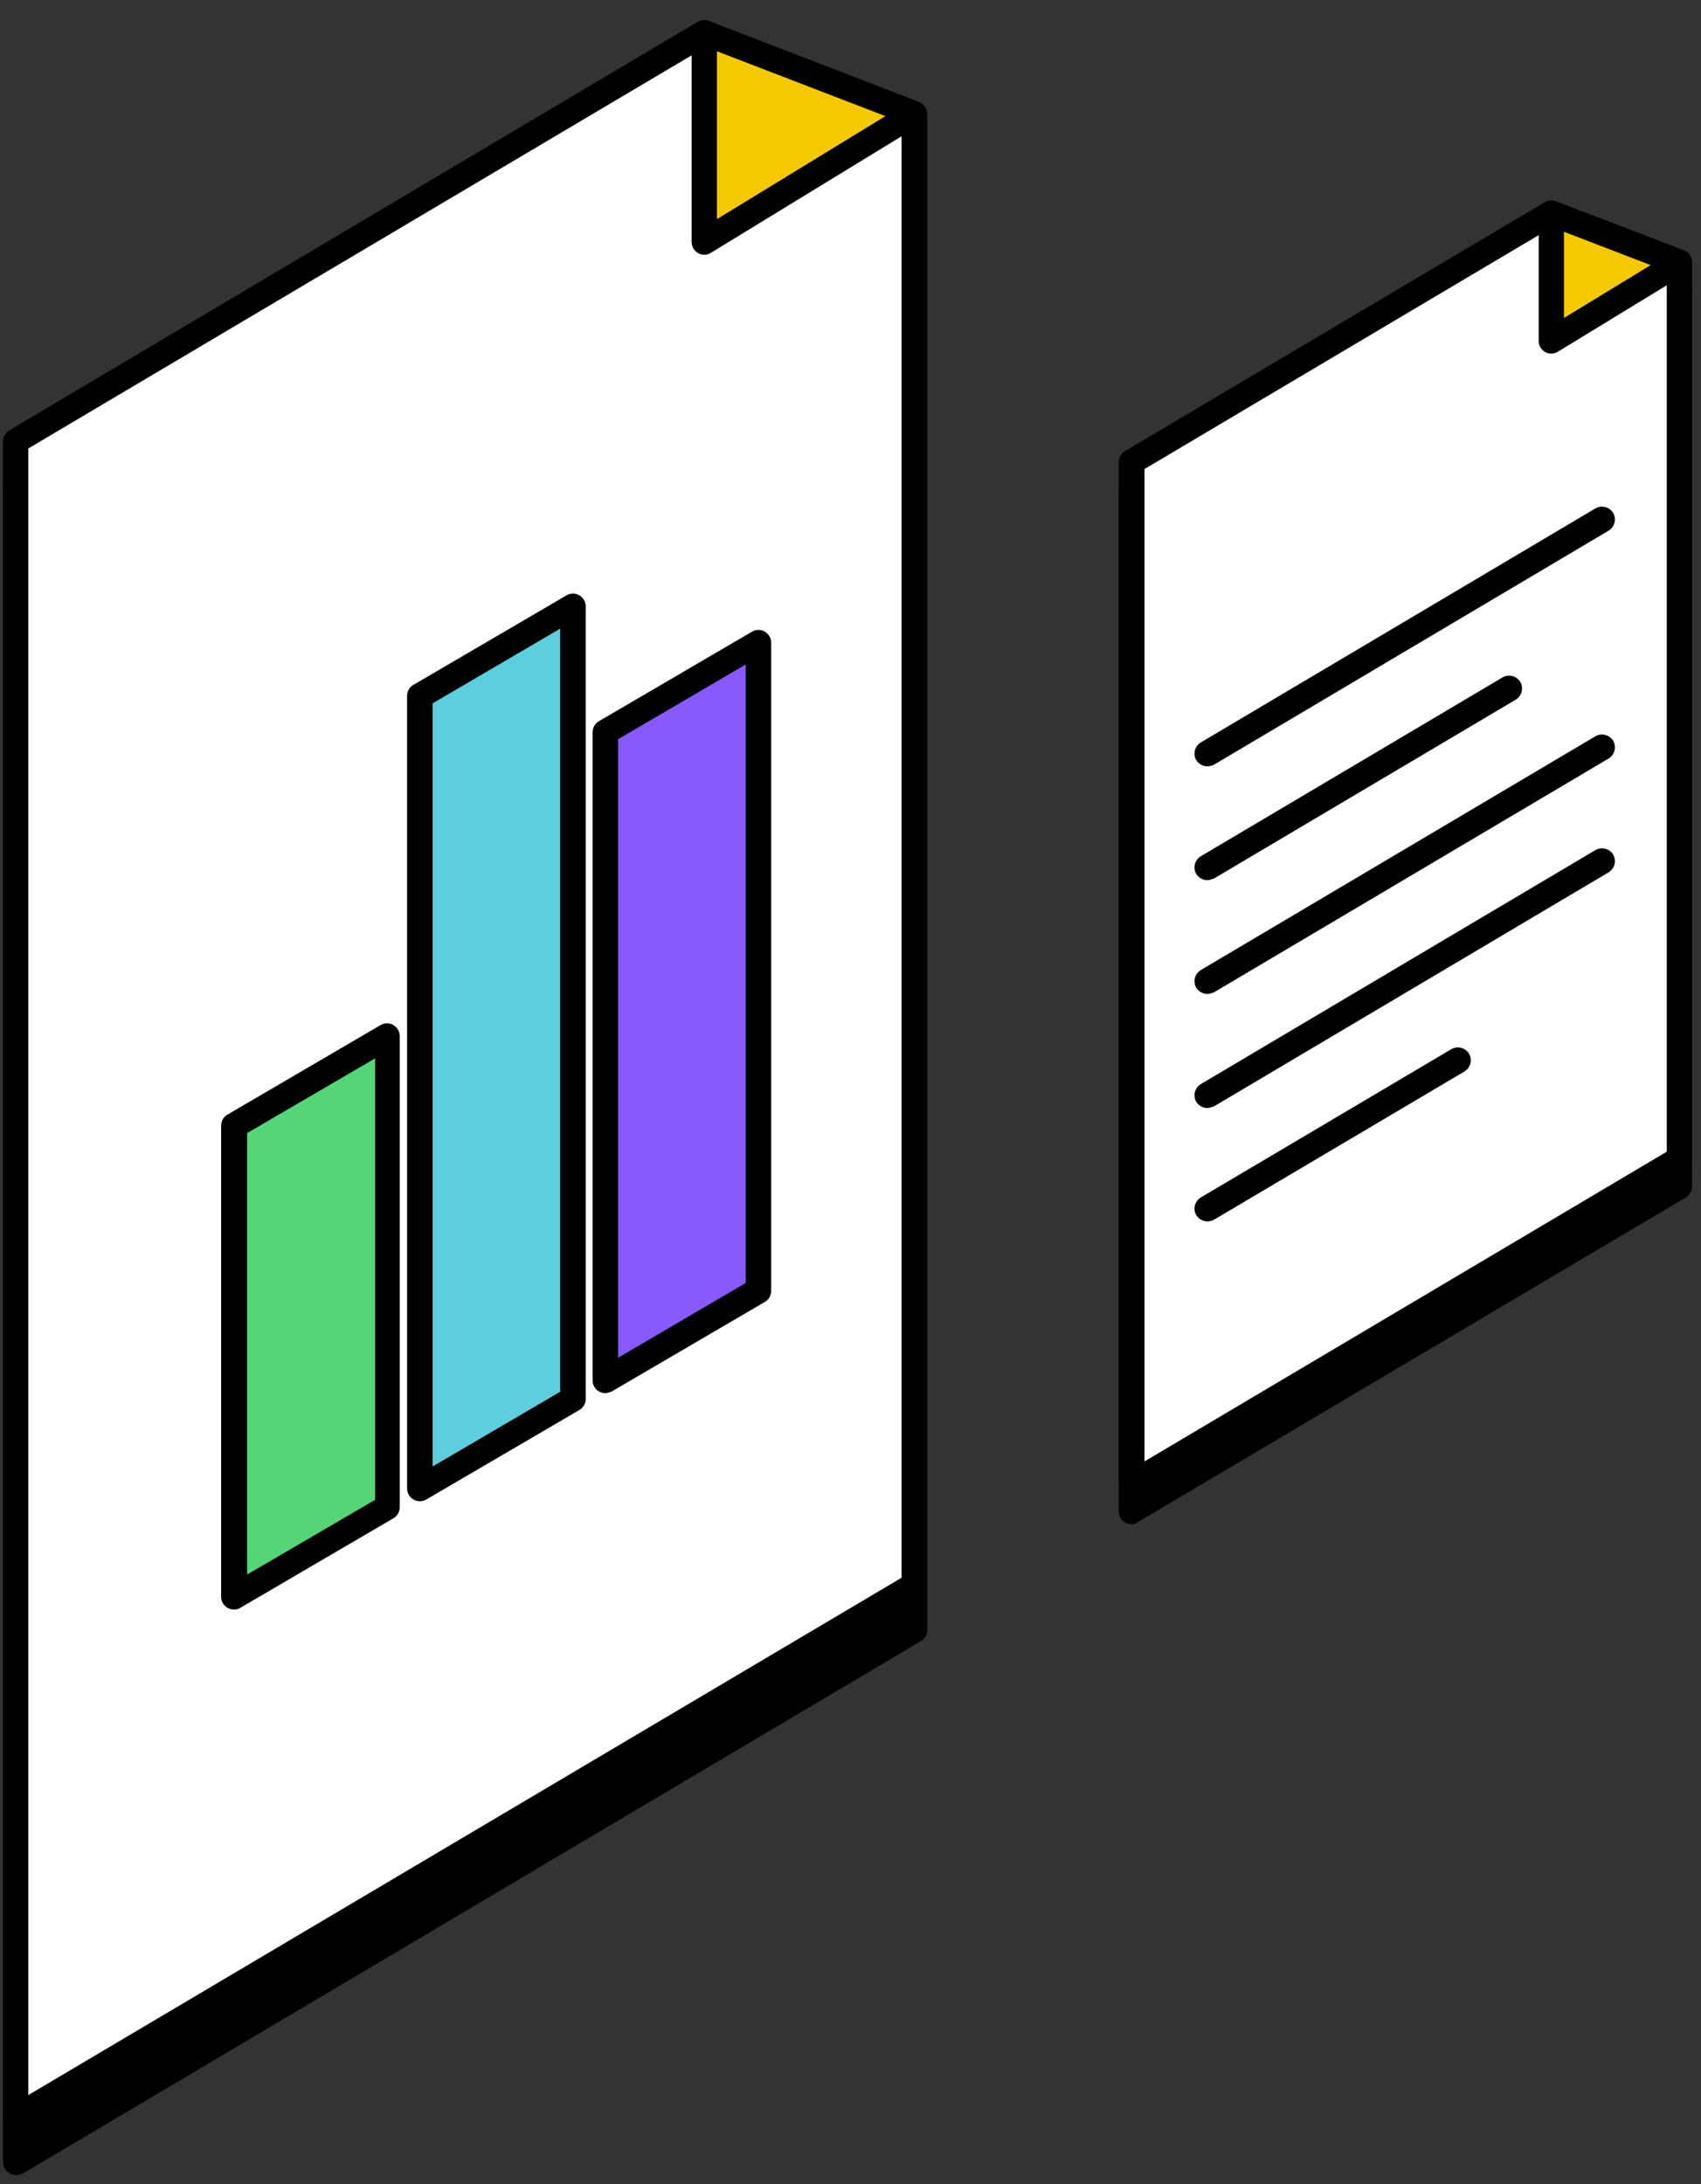 <svg width="74" height="95" viewBox="0 0 74 95" fill="none" xmlns="http://www.w3.org/2000/svg">
<rect x="0" y="0" width="74" height="95" fill="#333333" stroke="none"/>
<g id="Group">
<g id="Group_2">
<g id="Group_3">
<g id="Group_4">
<g id="Group_5">
<path id="Vector" d="M39.77 4.95V70.85L0.68 94.02V21.12L30.64 3.36H30.65L32.62 2.2L39.77 4.95Z" fill="black"/>
<path id="Vector_2" d="M0.68 94.59C0.58 94.59 0.5 94.57 0.41 94.52C0.24 94.42 0.13 94.24 0.13 94.04V21.13C0.13 20.93 0.23 20.75 0.4 20.65L30.29 2.95C30.34 2.92 30.37 2.88 30.44 2.87L32.36 1.74C32.51 1.66 32.68 1.64 32.84 1.71L39.99 4.46C40.21 4.54 40.34 4.74 40.34 4.98V70.89C40.34 71.09 40.24 71.27 40.07 71.37L0.98 94.54C0.86 94.57 0.78 94.61 0.68 94.61V94.59ZM1.23 21.43V93.05L39.22 70.53V5.31L32.67 2.79L30.97 3.79C30.97 3.79 30.94 3.82 30.92 3.82L1.23 21.42V21.43Z" fill="black"/>
</g>
<g id="Group_6">
<path id="Vector_3" d="M30.64 3.36L39.77 6.88L30.64 12.45V3.36Z" fill="white"/>
<path id="Vector_4" d="M30.64 13.01C30.54 13.01 30.46 12.99 30.37 12.94C30.2 12.84 30.09 12.66 30.09 12.46V3.36C30.09 3.18 30.17 3.01 30.32 2.91C30.47 2.81 30.67 2.78 30.84 2.84L39.97 6.36C40.17 6.44 40.3 6.61 40.32 6.83C40.34 7.05 40.24 7.25 40.05 7.35L30.92 12.93C30.84 12.98 30.74 13.01 30.64 13.01ZM31.19 4.16V11.46L38.52 6.98L31.19 4.16Z" fill="black"/>
</g>
</g>
<g id="Group_7">
<g id="Group_8">
<path id="Vector_5" d="M39.77 4.95V68.94L0.68 92.09V19.18L30.64 1.43L32.62 2.2L39.77 4.95Z" fill="white"/>
<path id="Vector_6" d="M0.68 92.66C0.58 92.66 0.5 92.64 0.41 92.59C0.24 92.49 0.13 92.31 0.13 92.11V19.2C0.13 19 0.23 18.82 0.4 18.72L30.35 0.95C30.5 0.87 30.67 0.85 30.83 0.92L39.96 4.44C40.18 4.52 40.31 4.72 40.31 4.96V68.95C40.31 69.15 40.21 69.33 40.04 69.43L0.95 92.6C0.85 92.63 0.77 92.67 0.67 92.67L0.68 92.66ZM1.23 19.5V91.12L39.22 68.62V5.33L30.69 2.05L1.24 19.5H1.23Z" fill="black"/>
</g>
<g id="Group_9">
<path id="Vector_7" d="M39.77 4.95L37.84 6.13L30.64 10.53V1.43L32.62 2.2L39.77 4.95Z" fill="#F4C900"/>
<path id="Vector_8" d="M30.64 11.08C30.54 11.08 30.46 11.06 30.37 11.01C30.2 10.91 30.09 10.73 30.09 10.53V1.43C30.09 1.25 30.17 1.08 30.32 0.98C30.47 0.88 30.67 0.86 30.84 0.91L39.97 4.43C40.17 4.51 40.3 4.68 40.32 4.9C40.34 5.12 40.24 5.32 40.05 5.42L30.92 11C30.84 11.05 30.74 11.08 30.64 11.08ZM31.19 2.23V9.53L38.52 5.05L31.19 2.23Z" fill="black"/>
</g>
</g>
</g>
<g id="Group_10">
<g id="Group_11">
<path id="Vector_9" d="M16.85 65.55L10.18 69.45V48.97L16.85 45.07V65.55Z" fill="#55D578"/>
<path id="Vector_10" d="M10.18 70C10.08 70 10 69.98 9.9 69.93C9.73 69.83 9.62 69.65 9.62 69.45V48.96C9.62 48.76 9.72 48.58 9.89 48.48L16.56 44.58C16.73 44.48 16.94 44.48 17.11 44.58C17.28 44.68 17.39 44.86 17.39 45.06V65.55C17.39 65.75 17.29 65.93 17.12 66.03L10.45 69.93C10.38 69.98 10.28 70 10.18 70ZM10.75 49.28V68.48L16.32 65.23V46.03L10.75 49.28Z" fill="black"/>
</g>
<g id="Group_12">
<path id="Vector_11" d="M24.94 60.84L18.25 64.74V30.27L24.94 26.37V60.84Z" fill="#5CCEDD"/>
<path id="Vector_12" d="M18.27 65.29C18.17 65.29 18.09 65.27 17.99 65.22C17.82 65.12 17.71 64.94 17.71 64.74V30.27C17.71 30.07 17.81 29.89 17.98 29.79L24.65 25.89C24.82 25.79 25.03 25.79 25.2 25.89C25.37 25.99 25.48 26.17 25.48 26.37V60.84C25.48 61.04 25.38 61.22 25.21 61.32L18.54 65.22C18.46 65.27 18.36 65.29 18.27 65.29ZM18.82 30.59V63.78L24.37 60.53V27.34L18.82 30.59Z" fill="black"/>
</g>
<g id="Group_13">
<path id="Vector_13" d="M33 56.12L26.34 60.02V31.83L33 27.93V56.12Z" fill="#8759FF"/>
<path id="Vector_14" d="M26.34 60.59C26.24 60.59 26.16 60.57 26.06 60.52C25.89 60.42 25.78 60.24 25.78 60.04V31.85C25.78 31.65 25.88 31.47 26.05 31.37L32.72 27.47C32.89 27.37 33.1 27.37 33.27 27.47C33.44 27.57 33.55 27.75 33.55 27.95V56.14C33.55 56.34 33.45 56.52 33.28 56.62L26.61 60.52C26.53 60.55 26.43 60.59 26.34 60.59ZM26.89 32.15V59.05L32.44 55.8V28.9L26.89 32.15Z" fill="black"/>
</g>
</g>
</g>
<g id="Group_14">
<g id="Group_15">
<g id="Group_16">
<path id="Vector_15" d="M73.06 11.41V51.6L49.22 65.74V21.28L67.49 10.45L68.69 9.73L73.06 11.41Z" fill="black"/>
<path id="Vector_16" d="M49.22 66.29C49.12 66.29 49.04 66.27 48.95 66.22C48.78 66.12 48.67 65.94 48.67 65.74V21.29C48.67 21.09 48.77 20.91 48.94 20.81L68.41 9.26C68.56 9.18 68.73 9.16 68.89 9.21L73.26 10.89C73.48 10.97 73.61 11.17 73.61 11.41V51.6C73.61 51.8 73.51 51.98 73.34 52.08L49.5 66.2C49.42 66.27 49.32 66.3 49.22 66.3V66.29ZM49.79 21.6V64.75L72.51 51.28V11.79L68.74 10.34L67.77 10.92L49.78 21.59L49.79 21.6Z" fill="black"/>
</g>
<g id="Group_17">
<path id="Vector_17" d="M67.489 10.45L73.059 12.6L67.489 16V10.45Z" fill="white"/>
<path id="Vector_18" d="M67.489 16.55C67.389 16.55 67.309 16.53 67.219 16.48C67.049 16.38 66.939 16.2 66.939 16V10.45C66.939 10.27 67.019 10.1 67.169 10C67.319 9.9 67.519 9.87 67.689 9.93L73.26 12.08C73.46 12.16 73.589 12.33 73.609 12.55C73.629 12.77 73.529 12.97 73.34 13.07L67.769 16.47C67.689 16.54 67.589 16.55 67.489 16.55ZM68.039 11.27V15.02L71.809 12.72L68.039 11.27Z" fill="black"/>
</g>
</g>
<g id="Group_18">
<g id="Group_19">
<path id="Vector_19" d="M73.06 11.41V50.44L49.22 64.55V20.1L67.49 9.28L68.69 9.73L73.06 11.41Z" fill="white"/>
<path id="Vector_20" d="M49.22 65.1C49.12 65.1 49.04 65.08 48.95 65.03C48.78 64.93 48.67 64.75 48.67 64.55V20.1C48.67 19.9 48.77 19.72 48.94 19.62L67.21 8.79C67.36 8.71 67.53 8.69 67.69 8.76L73.26 10.91C73.48 10.99 73.61 11.19 73.61 11.43V50.43C73.61 50.63 73.51 50.81 73.34 50.91L49.5 65.03C49.42 65.1 49.32 65.11 49.22 65.11V65.1ZM49.79 20.41V63.56L72.51 50.09V11.79L67.54 9.87L49.79 20.4V20.41Z" fill="black"/>
</g>
<g id="Group_20">
<path id="Vector_21" d="M73.059 11.41L71.869 12.13L67.489 14.81V9.28L68.689 9.73L73.059 11.41Z" fill="#F4C900"/>
<path id="Vector_22" d="M67.489 15.38C67.389 15.38 67.309 15.36 67.219 15.31C67.049 15.21 66.939 15.03 66.939 14.83V9.28C66.939 9.1 67.019 8.93 67.169 8.83C67.319 8.73 67.499 8.7 67.689 8.76L73.26 10.91C73.46 10.99 73.589 11.18 73.609 11.38C73.629 11.6 73.529 11.8 73.34 11.9L67.769 15.3C67.689 15.35 67.589 15.38 67.489 15.38ZM68.039 10.08V13.83L71.809 11.53L68.039 10.08Z" fill="black"/>
</g>
</g>
<g id="Group_21">
<path id="Vector_23" d="M52.52 33.33C52.34 33.33 52.15 33.23 52.04 33.06C51.89 32.79 51.97 32.46 52.24 32.29L69.41 22.11C69.68 21.96 70.01 22.04 70.18 22.31C70.33 22.58 70.25 22.91 69.98 23.08L52.81 33.26C52.71 33.31 52.61 33.33 52.53 33.33H52.52Z" fill="black"/>
<path id="Vector_24" d="M52.52 38.28C52.34 38.28 52.15 38.18 52.04 38.01C51.89 37.74 51.97 37.41 52.24 37.24L65.37 29.46C65.64 29.31 65.97 29.39 66.14 29.66C66.29 29.93 66.21 30.26 65.94 30.43L52.81 38.21C52.71 38.24 52.61 38.28 52.53 38.28H52.52Z" fill="black"/>
<path id="Vector_25" d="M52.52 43.23C52.34 43.23 52.15 43.13 52.04 42.96C51.89 42.69 51.97 42.36 52.24 42.19L69.41 32.02C69.68 31.87 70.01 31.95 70.18 32.22C70.33 32.49 70.25 32.82 69.98 32.99L52.81 43.16C52.71 43.19 52.61 43.23 52.53 43.23H52.52Z" fill="black"/>
<path id="Vector_26" d="M52.52 48.19C52.34 48.19 52.15 48.09 52.04 47.92C51.89 47.65 51.97 47.32 52.24 47.15L69.41 36.97C69.68 36.82 70.01 36.9 70.18 37.17C70.33 37.44 70.25 37.77 69.98 37.94L52.81 48.12C52.71 48.15 52.61 48.19 52.53 48.19H52.52Z" fill="black"/>
<path id="Vector_27" d="M52.52 53.12C52.34 53.12 52.15 53.02 52.04 52.85C51.89 52.58 51.97 52.25 52.24 52.08L63.14 45.63C63.41 45.48 63.74 45.56 63.91 45.83C64.06 46.1 63.98 46.43 63.71 46.6L52.81 53.05C52.71 53.1 52.61 53.12 52.53 53.12H52.52Z" fill="black"/>
</g>
</g>
</g>
</svg>
